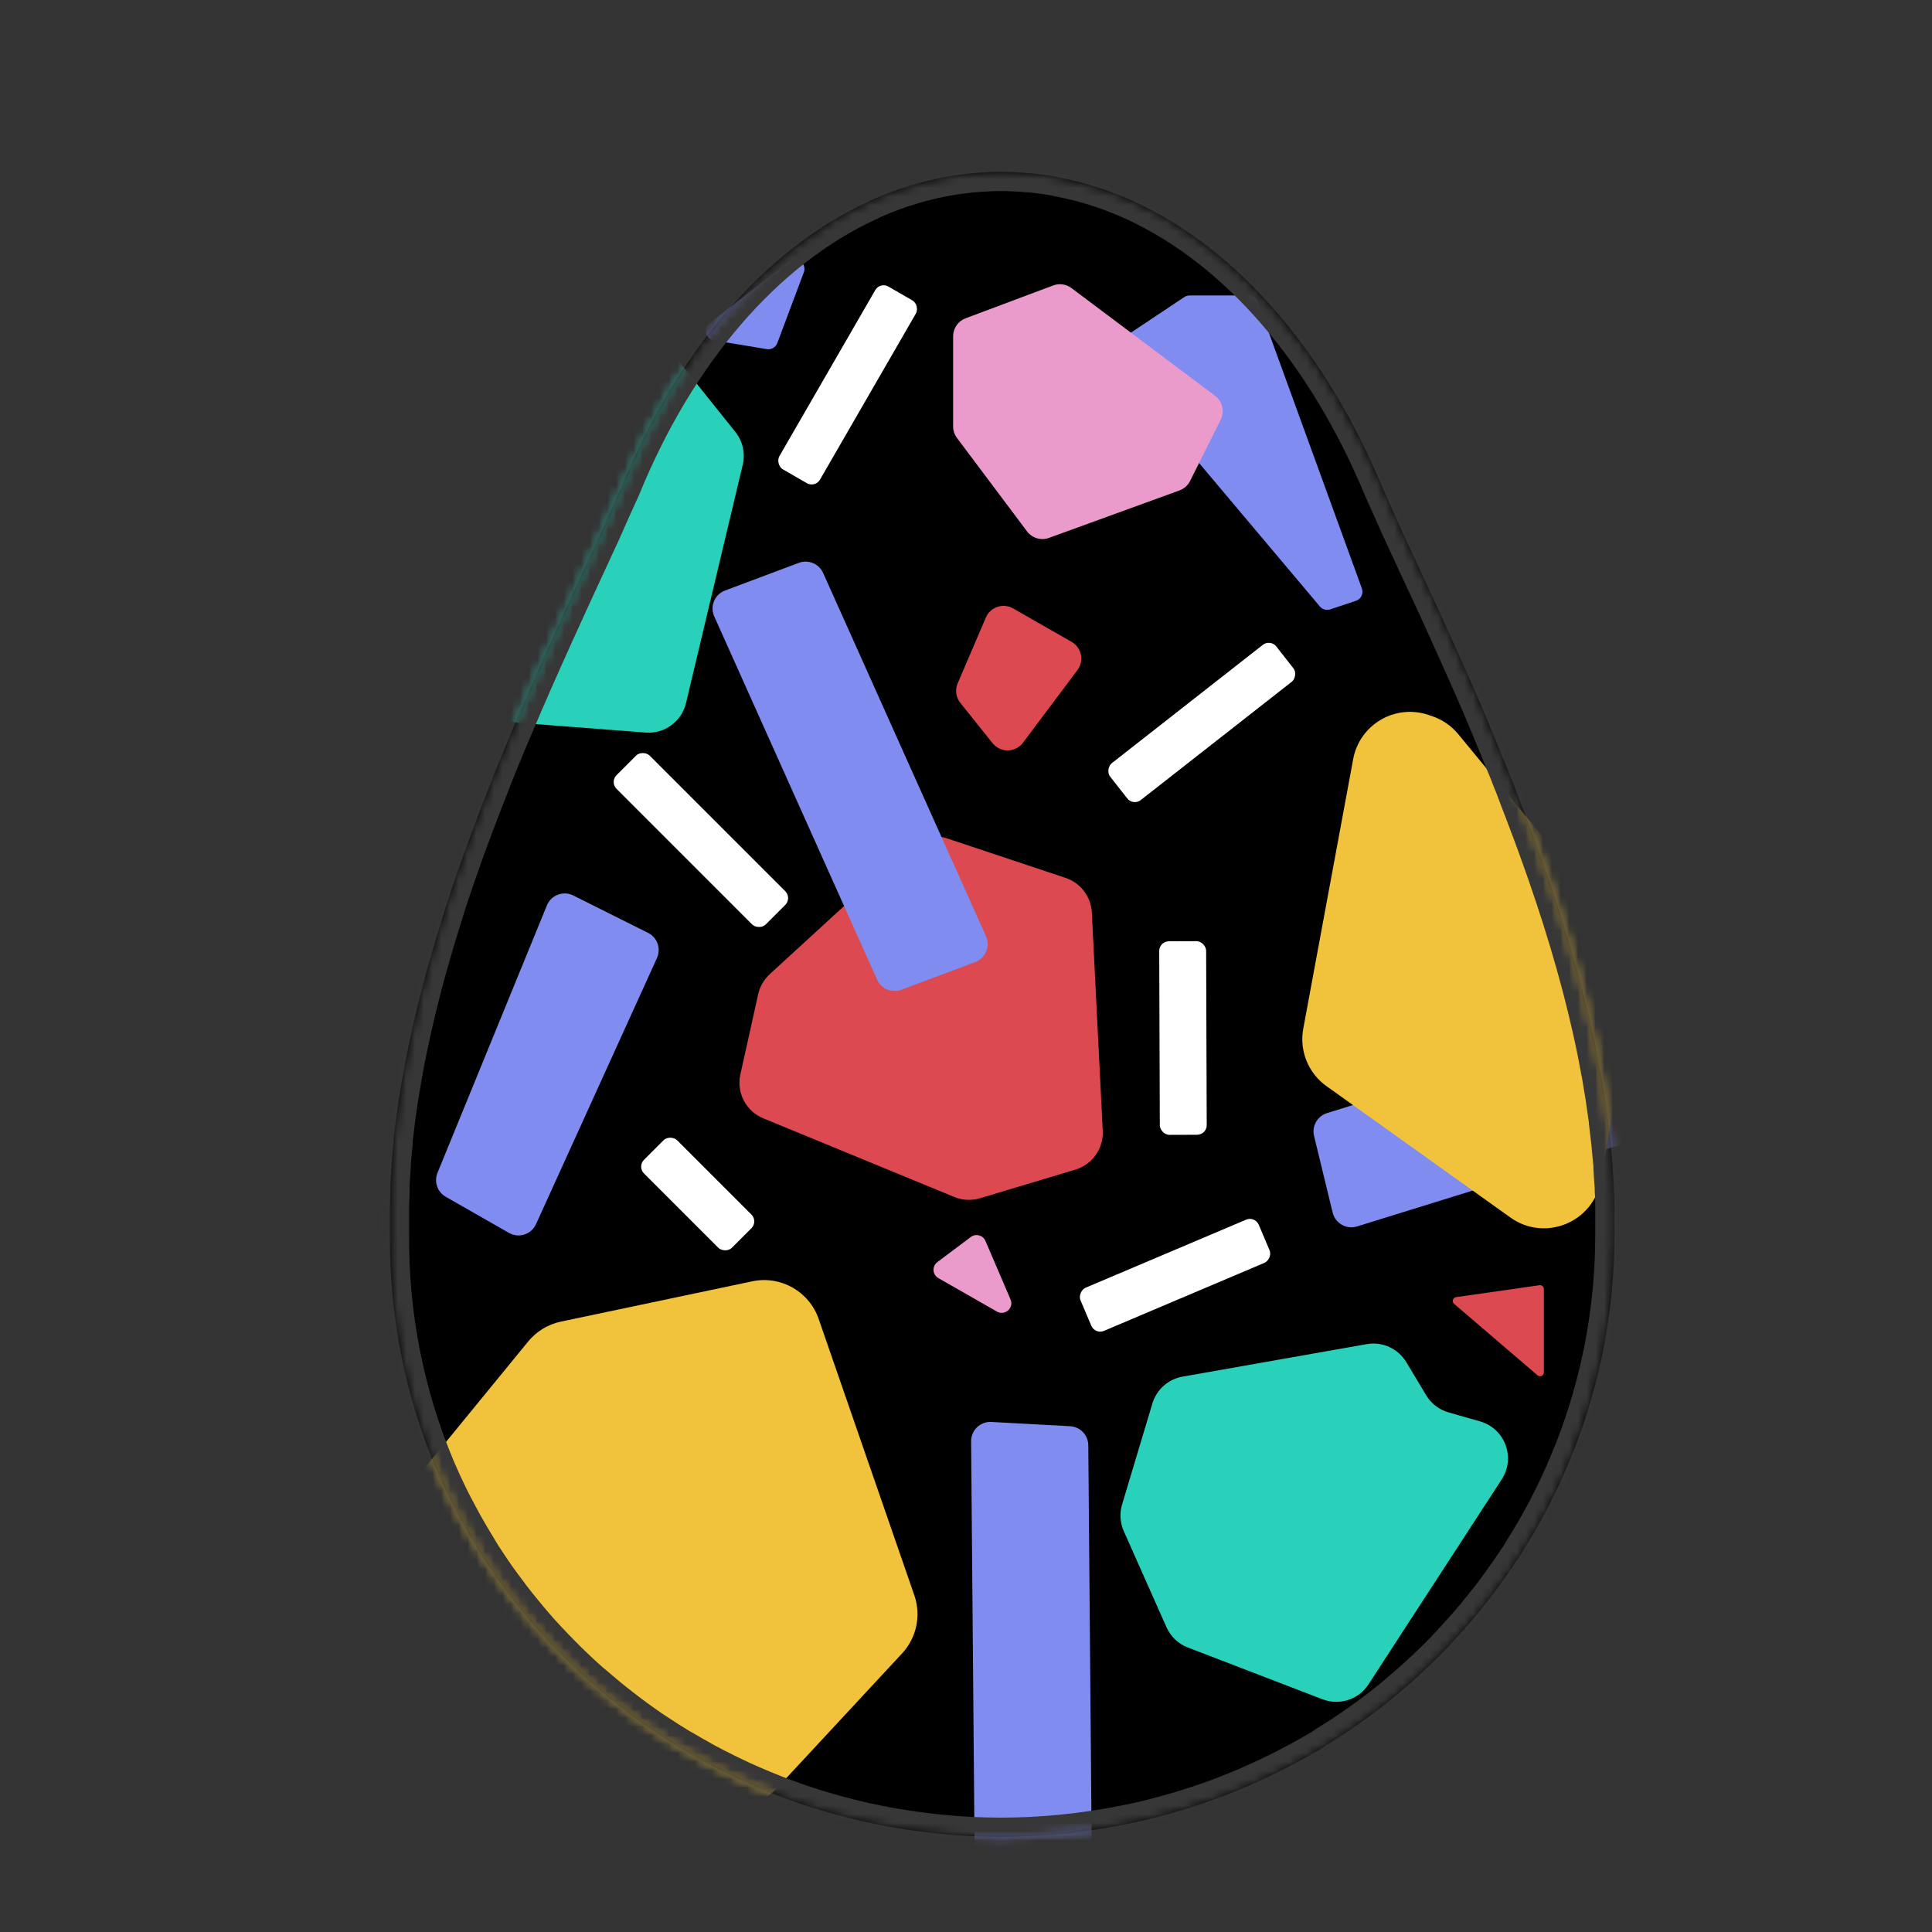 <svg width="221" height="221" viewBox="0 0 221 221" fill="none" xmlns="http://www.w3.org/2000/svg">
<rect x="0" y="0" width="221" height="221" fill="#333333" stroke="none"/>
<path d="M184.677 141.35C184.677 141.263 184.677 141.182 184.677 141.09C184.677 140.268 184.677 139.441 184.677 138.614V138.532C184.677 138.287 184.677 138.051 184.677 137.791C184.677 137.237 184.657 136.684 184.618 136.132C184.618 136.075 184.618 136.022 184.618 135.964C184.618 135.69 184.584 135.416 184.564 135.142C184.535 134.661 184.51 134.142 184.471 133.637V133.401C184.471 133.127 184.422 132.853 184.397 132.584C184.353 132.103 184.314 131.622 184.265 131.141L184.236 130.828C184.211 130.569 184.177 130.309 184.148 130.054C184.094 129.573 184.04 129.093 183.981 128.641L183.952 128.4V128.256C183.922 128.015 183.883 127.775 183.849 127.535C183.785 127.054 183.721 126.602 183.648 126.135L183.589 125.712C183.589 125.712 183.589 125.688 183.589 125.678C183.555 125.462 183.515 125.246 183.481 125.029C183.408 124.548 183.329 124.092 183.246 123.625C183.217 123.452 183.192 123.279 183.163 123.106C183.128 122.913 183.089 122.721 183.05 122.524C182.967 122.043 182.874 121.586 182.785 121.115L182.682 120.591C182.682 120.591 182.682 120.552 182.682 120.528C182.648 120.36 182.609 120.192 182.575 120.047C182.477 119.567 182.374 119.086 182.271 118.605C182.192 118.249 182.119 117.893 182.036 117.537C181.928 117.056 181.81 116.576 181.697 116.095C181.614 115.748 181.536 115.402 181.448 115.061C181.325 114.551 181.193 114.041 181.065 113.536L180.815 112.575C180.664 112.017 180.512 111.454 180.355 110.892L180.134 110.089C179.899 109.262 179.659 108.434 179.414 107.607L179.39 107.54C179.151 106.739 178.904 105.937 178.65 105.136C178.561 104.852 178.463 104.568 178.375 104.285C178.199 103.746 178.027 103.207 177.851 102.669C177.738 102.332 177.625 101.996 177.508 101.659C177.346 101.178 177.184 100.697 177.018 100.216L176.645 99.149C176.484 98.668 176.322 98.226 176.155 97.764C176.023 97.394 175.886 97.023 175.754 96.658C175.587 96.211 175.425 95.768 175.264 95.321L174.837 94.191L174.347 92.888C174.205 92.508 174.058 92.128 173.911 91.753C173.764 91.378 173.573 90.892 173.421 90.46C173.269 90.027 173.122 89.7 172.97 89.315L172.48 88.06L171.99 86.901L171.5 85.675C171.339 85.285 171.177 84.891 171.01 84.502C170.844 84.112 170.677 83.699 170.52 83.299L170.03 82.121L169.54 80.953C169.369 80.554 169.197 80.15 169.021 79.751L168.565 78.707C168.374 78.27 168.183 77.832 167.987 77.394L167.825 77.029C166.927 75.006 166.025 73.001 165.12 71.013C165.071 70.898 165.017 70.783 164.968 70.672L164.101 68.777L163.954 68.455C163.627 67.76 163.301 67.064 162.974 66.368C162.156 64.594 161.342 62.834 160.524 61.079C159.706 59.324 158.966 57.578 158.172 55.837C151.723 40.334 141.688 28.543 129.737 23.056L129.658 23.018C129.212 22.816 128.762 22.619 128.311 22.436C128.075 22.335 127.821 22.244 127.595 22.152L126.983 21.917L126.115 21.614L125.704 21.479C124.675 21.139 123.626 20.846 122.558 20.599L122.068 20.493C121.764 20.426 121.455 20.364 121.152 20.306L120.544 20.171C120.206 20.118 119.873 20.061 119.535 20.013C119.196 19.965 118.741 19.907 118.344 19.863L117.746 19.806C117.393 19.777 117.04 19.748 116.688 19.729C116.516 19.729 116.34 19.729 116.163 19.7C115.639 19.676 115.11 19.657 114.576 19.657H114.517C113.983 19.657 113.454 19.657 112.929 19.7L112.4 19.729C112.047 19.729 111.699 19.777 111.346 19.806L110.749 19.863C110.352 19.907 109.955 19.955 109.558 20.013C109.161 20.07 108.882 20.118 108.549 20.171L107.916 20.287C107.613 20.344 107.304 20.407 107 20.474L106.535 20.58C105.466 20.827 104.418 21.12 103.389 21.46L102.977 21.595L102.105 21.902L101.492 22.138C101.252 22.229 101.002 22.321 100.777 22.422C100.326 22.605 99.875 22.802 99.429 23.004L99.356 23.056C87.409 28.538 77.374 40.329 71.077 55.755C70.279 57.496 69.499 59.242 68.725 60.997C66.393 66.036 63.967 71.268 61.586 76.635C61.336 77.207 61.096 77.784 60.826 78.356C60.772 78.491 60.714 78.621 60.655 78.755C60.415 79.308 60.165 79.861 59.93 80.419C59.89 80.506 59.856 80.587 59.822 80.674C59.332 81.843 58.812 83.021 58.317 84.199L58.244 84.372L57.656 85.786C57.543 86.055 57.431 86.324 57.323 86.594L56.779 87.921L56.406 88.849L55.916 90.133C55.779 90.479 55.642 90.825 55.51 91.171C55.245 91.844 54.985 92.518 54.726 93.191C54.574 93.6 54.417 94.004 54.265 94.408C54.113 94.811 53.986 95.153 53.849 95.528C53.711 95.903 53.554 96.317 53.412 96.711C53.27 97.105 53.143 97.447 53.011 97.817C52.878 98.187 52.712 98.663 52.565 99.086C52.442 99.428 52.32 99.769 52.202 100.111C51.957 100.819 51.717 101.526 51.482 102.231C51.394 102.496 51.31 102.76 51.222 103.025C51.05 103.549 50.879 104.073 50.732 104.597L50.428 105.559C50.281 106.04 50.139 106.497 49.997 106.968C49.899 107.285 49.806 107.603 49.708 107.93C49.556 108.444 49.409 108.959 49.262 109.473C49.184 109.738 49.105 110.002 49.032 110.271C48.821 111.026 48.61 111.781 48.414 112.541L48.243 113.2C48.096 113.767 47.954 114.33 47.812 114.897C47.743 115.186 47.669 115.474 47.601 115.768C47.478 116.282 47.361 116.797 47.243 117.311C47.179 117.595 47.111 117.879 47.052 118.162C46.92 118.754 46.792 119.35 46.675 119.942C46.631 120.134 46.591 120.331 46.552 120.523C46.395 121.298 46.248 122.072 46.111 122.851C46.072 123.067 46.033 123.284 45.998 123.505C45.896 124.077 45.798 124.649 45.709 125.226C45.709 125.327 45.675 125.428 45.656 125.534C45.626 125.698 45.606 125.861 45.582 126.015C45.504 126.554 45.425 127.092 45.352 127.631C45.317 127.895 45.278 128.155 45.249 128.415C45.161 129.088 45.082 129.761 45.009 130.434C45.009 130.501 45.009 130.574 45.009 130.641C45.009 130.708 45.009 130.684 45.009 130.703C45.009 130.723 45.009 130.752 45.009 130.776C44.93 131.555 44.857 132.338 44.798 133.117V133.29C44.798 133.464 44.773 133.632 44.764 133.805C44.724 134.368 44.685 134.93 44.656 135.493C44.656 135.623 44.656 135.748 44.656 135.878V136.301C44.656 136.854 44.612 137.402 44.602 137.95C44.602 138.118 44.602 138.287 44.602 138.455V138.681C44.602 139.465 44.602 140.244 44.602 141.023C44.602 141.114 44.602 141.196 44.602 141.283C44.525 150.429 46.314 159.499 49.865 167.956C50.022 168.331 50.193 168.697 50.355 169.067C50.516 169.437 50.624 169.683 50.771 169.985C51.144 170.784 51.531 171.574 51.933 172.356C52.094 172.664 52.261 172.967 52.423 173.275C52.702 173.804 52.991 174.328 53.29 174.852L53.863 175.842C54.191 176.391 54.525 176.934 54.843 177.473C54.971 177.675 55.088 177.886 55.216 178.083L55.319 178.237C55.799 178.975 56.289 179.702 56.789 180.42C56.994 180.709 57.205 180.993 57.411 181.276C57.764 181.757 58.126 182.238 58.489 182.719C58.714 183.012 58.935 183.301 59.165 183.589C59.613 184.147 60.065 184.697 60.523 185.239L61.062 185.878C61.61 186.519 62.169 187.138 62.737 187.734C62.972 187.989 63.227 188.239 63.453 188.489C63.884 188.936 64.32 189.374 64.756 189.812C65.001 190.052 65.246 190.293 65.491 190.528C66.118 191.134 66.76 191.73 67.412 192.307L67.902 192.716C68.48 193.197 69.058 193.711 69.651 194.197L70.435 194.822C70.95 195.231 71.464 195.625 71.989 196.02L72.729 196.573C73.469 197.111 74.199 197.64 74.983 198.15C75.159 198.27 75.34 198.386 75.522 198.501C76.139 198.911 76.765 199.309 77.398 199.693C77.673 199.862 77.947 200.03 78.227 200.174C78.829 200.53 79.437 200.881 80.054 201.223L80.74 201.607C81.569 202.05 82.401 202.483 83.244 202.891L83.886 203.199C84.54 203.52 85.209 203.826 85.895 204.117L86.748 204.488C87.454 204.786 88.164 205.07 88.879 205.348L89.463 205.574C90.359 205.911 91.261 206.228 92.177 206.536L92.912 206.772C93.618 206.993 94.328 207.205 95.039 207.407L95.906 207.647C96.734 207.873 97.567 208.08 98.41 208.277C98.533 208.306 98.655 208.339 98.783 208.363C99.763 208.58 100.708 208.772 101.679 208.95L102.497 209.09C103.237 209.215 103.967 209.325 104.731 209.431L105.604 209.546C106.584 209.671 107.598 209.782 108.607 209.864L109.372 209.922C110.048 209.97 110.724 210.018 111.405 210.047C112.331 210.085 113.262 210.109 114.193 210.114H114.85C115.781 210.114 116.712 210.085 117.638 210.047C118.319 210.018 118.996 209.97 119.672 209.922L120.436 209.864C121.451 209.782 122.455 209.667 123.46 209.546L124.356 209.421C125.086 209.32 125.826 209.21 126.527 209.09L127.448 208.931C128.314 208.771 129.176 208.598 130.036 208.412L130.383 208.339C131.344 208.118 132.298 207.879 133.245 207.623L134.083 207.383C134.774 207.19 135.455 206.983 136.131 206.767L137.048 206.474C137.792 206.228 138.518 205.969 139.262 205.695C139.449 205.627 139.64 205.565 139.826 205.493C140.724 205.153 141.611 204.794 142.487 204.416C142.751 204.305 143.011 204.185 143.271 204.069C143.903 203.79 144.535 203.502 145.162 203.204L146.064 202.766C146.701 202.454 147.333 202.127 147.955 201.804L148.651 201.434C149.474 200.987 150.283 200.521 151.101 200.045L151.831 199.564C152.405 199.208 152.973 198.852 153.537 198.482L154.423 197.89C154.958 197.525 155.482 197.154 156.006 196.779L156.785 196.217C157.517 195.678 158.236 195.124 158.941 194.553C159.177 194.37 159.397 194.173 159.627 193.986C160.117 193.572 160.607 193.154 161.097 192.726C161.386 192.476 161.666 192.245 161.95 191.971C162.391 191.573 162.827 191.169 163.258 190.759L164.047 190.009C164.684 189.384 165.311 188.754 165.919 188.085C166.13 187.864 166.331 187.633 166.537 187.412C166.968 186.931 167.394 186.474 167.811 185.998C168.075 185.695 168.335 185.388 168.595 185.08C168.952 184.657 169.305 184.224 169.653 183.791C169.903 183.479 170.143 183.171 170.398 182.854C170.829 182.301 171.246 181.738 171.657 181.166C171.936 180.786 172.206 180.401 172.475 180.016C172.843 179.492 173.201 178.963 173.553 178.43C173.637 178.3 173.73 178.175 173.818 178.04C173.96 177.824 174.088 177.593 174.225 177.372C174.509 176.92 174.788 176.468 175.063 176.011C175.278 175.645 175.499 175.285 175.71 174.914C176.01 174.385 176.304 173.852 176.592 173.313C176.837 172.861 177.082 172.409 177.307 171.952C177.616 171.337 177.924 170.721 178.218 170.101L178.743 168.947C178.958 168.466 179.169 167.985 179.38 167.48C179.546 167.081 179.713 166.682 179.87 166.283L180.031 165.898C183.097 158.063 184.672 149.743 184.677 141.35Z" fill="black"/>
<mask id="mask0_1421_133361" style="mask-type:alpha" maskUnits="userSpaceOnUse" x="44" y="19" width="141" height="192">
<path d="M184.677 141.35C184.677 141.264 184.677 141.182 184.677 141.091C184.677 140.268 184.677 139.441 184.677 138.614V138.532C184.677 138.287 184.677 138.052 184.677 137.792C184.677 137.237 184.657 136.684 184.618 136.133C184.618 136.075 184.618 136.022 184.618 135.965C184.618 135.691 184.584 135.416 184.564 135.142C184.535 134.661 184.51 134.142 184.471 133.637V133.402C184.471 133.128 184.422 132.853 184.398 132.584C184.354 132.103 184.314 131.622 184.265 131.142L184.236 130.829C184.211 130.569 184.177 130.31 184.148 130.055C184.094 129.574 184.04 129.093 183.981 128.641L183.952 128.401V128.256C183.922 128.016 183.883 127.775 183.849 127.535C183.785 127.054 183.721 126.602 183.648 126.136L183.589 125.713C183.589 125.713 183.589 125.688 183.589 125.679C183.555 125.462 183.516 125.246 183.481 125.03C183.408 124.549 183.329 124.092 183.246 123.626C183.217 123.452 183.192 123.279 183.163 123.106C183.129 122.914 183.089 122.722 183.05 122.524C182.967 122.044 182.874 121.587 182.786 121.115L182.683 120.591C182.683 120.591 182.683 120.553 182.683 120.529C182.648 120.36 182.609 120.192 182.575 120.048C182.477 119.567 182.374 119.086 182.271 118.605C182.193 118.249 182.119 117.894 182.036 117.538C181.928 117.057 181.81 116.576 181.698 116.095C181.614 115.749 181.536 115.403 181.448 115.061C181.325 114.552 181.193 114.042 181.066 113.537L180.816 112.575C180.664 112.017 180.512 111.455 180.355 110.892L180.135 110.089C179.899 109.262 179.659 108.435 179.414 107.608L179.39 107.541C179.151 106.739 178.905 105.938 178.65 105.136C178.562 104.853 178.464 104.569 178.375 104.285C178.199 103.746 178.028 103.208 177.851 102.669C177.738 102.333 177.626 101.996 177.508 101.66C177.346 101.179 177.185 100.698 177.018 100.217L176.646 99.149C176.484 98.668 176.322 98.226 176.156 97.764C176.023 97.394 175.886 97.024 175.754 96.659C175.587 96.211 175.426 95.769 175.264 95.322L174.838 94.192L174.348 92.888C174.205 92.509 174.058 92.129 173.911 91.754C173.764 91.379 173.573 90.893 173.421 90.46C173.27 90.027 173.123 89.7 172.971 89.316L172.481 88.061L171.991 86.902L171.501 85.675C171.339 85.286 171.177 84.892 171.011 84.502C170.844 84.113 170.677 83.699 170.521 83.3L170.031 82.122L169.541 80.953C169.369 80.554 169.198 80.15 169.021 79.751L168.565 78.708C168.374 78.27 168.183 77.833 167.987 77.395L167.825 77.029C166.927 75.007 166.026 73.001 165.121 71.014C165.072 70.898 165.018 70.783 164.969 70.672L164.101 68.778L163.954 68.456C163.628 67.76 163.301 67.064 162.974 66.369C162.156 64.594 161.343 62.834 160.524 61.079C159.706 59.324 158.966 57.578 158.172 55.838C151.724 40.334 141.688 28.544 129.737 23.057L129.658 23.018C129.213 22.817 128.762 22.619 128.311 22.437C128.076 22.336 127.821 22.244 127.596 22.153L126.983 21.917L126.116 21.614L125.704 21.48C124.675 21.14 123.626 20.847 122.558 20.6L122.068 20.494C121.764 20.427 121.456 20.364 121.152 20.306L120.544 20.172C120.206 20.119 119.873 20.061 119.535 20.013C119.197 19.965 118.741 19.907 118.344 19.864L117.746 19.806C117.393 19.777 117.041 19.749 116.688 19.729C116.516 19.729 116.34 19.729 116.164 19.701C115.639 19.677 115.11 19.657 114.576 19.657H114.517C113.983 19.657 113.454 19.657 112.929 19.701L112.4 19.729C112.047 19.729 111.7 19.777 111.347 19.806L110.749 19.864C110.352 19.907 109.955 19.955 109.558 20.013C109.161 20.071 108.882 20.119 108.549 20.172L107.917 20.287C107.613 20.345 107.304 20.407 107 20.475L106.535 20.581C105.467 20.827 104.418 21.121 103.389 21.46L102.977 21.595L102.105 21.903L101.493 22.139C101.252 22.23 101.003 22.321 100.777 22.422C100.326 22.605 99.876 22.802 99.43 23.004L99.356 23.057C87.41 28.539 77.374 40.33 71.078 55.756C70.279 57.497 69.5 59.242 68.725 60.997C66.393 66.037 63.968 71.269 61.586 76.635C61.336 77.207 61.096 77.784 60.827 78.357C60.773 78.491 60.714 78.621 60.655 78.756C60.415 79.309 60.165 79.862 59.93 80.42C59.891 80.506 59.856 80.588 59.822 80.674C59.332 81.843 58.813 83.021 58.318 84.199L58.244 84.372L57.656 85.786C57.543 86.055 57.431 86.325 57.323 86.594L56.779 87.921L56.407 88.849L55.917 90.133C55.779 90.479 55.642 90.826 55.51 91.172C55.245 91.845 54.986 92.518 54.726 93.192C54.574 93.6 54.417 94.004 54.265 94.408C54.113 94.812 53.986 95.153 53.849 95.528C53.712 95.903 53.555 96.317 53.413 96.711C53.27 97.106 53.143 97.447 53.011 97.817C52.879 98.188 52.712 98.664 52.565 99.087C52.442 99.428 52.32 99.77 52.202 100.111C51.957 100.82 51.717 101.526 51.482 102.232C51.394 102.496 51.31 102.761 51.222 103.025C51.051 103.549 50.879 104.074 50.732 104.598L50.428 105.559C50.282 106.04 50.139 106.497 49.997 106.968C49.899 107.286 49.806 107.603 49.708 107.93C49.556 108.445 49.409 108.959 49.262 109.474C49.184 109.738 49.105 110.003 49.032 110.272C48.821 111.027 48.611 111.782 48.414 112.542L48.243 113.2C48.096 113.768 47.954 114.33 47.812 114.898C47.743 115.186 47.67 115.475 47.601 115.768C47.479 116.283 47.361 116.797 47.243 117.312C47.18 117.595 47.111 117.879 47.052 118.163C46.92 118.754 46.793 119.351 46.675 119.942C46.631 120.134 46.592 120.332 46.553 120.524C46.396 121.298 46.249 122.072 46.111 122.851C46.072 123.068 46.033 123.284 45.999 123.505C45.896 124.078 45.798 124.65 45.71 125.227C45.71 125.328 45.675 125.429 45.656 125.535C45.626 125.698 45.607 125.862 45.582 126.015C45.504 126.554 45.425 127.093 45.352 127.631C45.318 127.896 45.279 128.155 45.249 128.415C45.161 129.088 45.082 129.761 45.009 130.435C45.009 130.502 45.009 130.574 45.009 130.641C45.009 130.709 45.009 130.685 45.009 130.704C45.009 130.723 45.009 130.752 45.009 130.776C44.931 131.555 44.857 132.339 44.798 133.118V133.291C44.798 133.464 44.774 133.632 44.764 133.806C44.725 134.368 44.685 134.931 44.656 135.493C44.656 135.623 44.656 135.748 44.656 135.878V136.301C44.656 136.854 44.612 137.402 44.602 137.951C44.602 138.119 44.602 138.287 44.602 138.456V138.682C44.602 139.465 44.602 140.244 44.602 141.023C44.602 141.115 44.602 141.196 44.602 141.283C44.525 150.43 46.315 159.499 49.865 167.957C50.022 168.332 50.193 168.697 50.355 169.068C50.517 169.438 50.624 169.683 50.772 169.986C51.144 170.784 51.531 171.574 51.933 172.357C52.094 172.664 52.261 172.967 52.423 173.275C52.702 173.804 52.991 174.328 53.29 174.852L53.864 175.843C54.192 176.391 54.525 176.935 54.843 177.473C54.971 177.675 55.089 177.887 55.216 178.084L55.319 178.238C55.799 178.975 56.289 179.703 56.789 180.421C56.995 180.709 57.205 180.993 57.411 181.277C57.764 181.758 58.127 182.238 58.489 182.719C58.715 183.013 58.935 183.301 59.165 183.59C59.613 184.148 60.065 184.697 60.523 185.239L61.062 185.879C61.611 186.52 62.169 187.139 62.738 187.735C62.973 187.99 63.228 188.24 63.453 188.49C63.884 188.937 64.32 189.375 64.756 189.812C65.001 190.053 65.246 190.293 65.491 190.529C66.119 191.135 66.761 191.731 67.412 192.308L67.902 192.717C68.481 193.197 69.059 193.712 69.652 194.198L70.436 194.823C70.95 195.232 71.465 195.626 71.989 196.02L72.729 196.573C73.469 197.112 74.199 197.641 74.983 198.15C75.159 198.271 75.341 198.386 75.522 198.501C76.139 198.912 76.765 199.309 77.399 199.694C77.673 199.862 77.948 200.031 78.227 200.175C78.83 200.531 79.437 200.882 80.055 201.223L80.741 201.608C81.569 202.05 82.402 202.483 83.245 202.892L83.886 203.199C84.54 203.52 85.21 203.826 85.895 204.118L86.748 204.488C87.454 204.786 88.164 205.07 88.88 205.349L89.463 205.575C90.359 205.912 91.261 206.229 92.177 206.537L92.912 206.772C93.618 206.994 94.329 207.205 95.039 207.407L95.906 207.648C96.735 207.874 97.568 208.08 98.41 208.277C98.533 208.306 98.655 208.34 98.783 208.364C99.763 208.58 100.709 208.773 101.679 208.951L102.497 209.09C103.237 209.215 103.967 209.326 104.732 209.432L105.604 209.547C106.584 209.672 107.598 209.783 108.608 209.864L109.372 209.922C110.048 209.97 110.724 210.018 111.406 210.047C112.332 210.085 113.263 210.11 114.194 210.114H114.85C115.781 210.114 116.712 210.085 117.638 210.047C118.32 210.018 118.996 209.97 119.672 209.922L120.436 209.864C121.451 209.783 122.455 209.667 123.46 209.547L124.357 209.422C125.087 209.321 125.827 209.21 126.527 209.09L127.449 208.931C128.314 208.771 129.177 208.598 130.036 208.412L130.384 208.34C131.344 208.119 132.298 207.88 133.245 207.623L134.083 207.383C134.774 207.191 135.455 206.984 136.132 206.768L137.048 206.474C137.793 206.229 138.518 205.969 139.263 205.695C139.449 205.628 139.64 205.565 139.826 205.493C140.725 205.153 141.611 204.794 142.487 204.416C142.752 204.305 143.011 204.185 143.271 204.07C143.903 203.791 144.535 203.502 145.162 203.204L146.064 202.767C146.701 202.454 147.333 202.127 147.955 201.805L148.651 201.435C149.475 200.988 150.283 200.521 151.101 200.045L151.831 199.564C152.405 199.208 152.973 198.852 153.537 198.482L154.424 197.891C154.958 197.525 155.482 197.155 156.006 196.78L156.786 196.217C157.517 195.679 158.236 195.124 158.942 194.553C159.177 194.371 159.397 194.174 159.628 193.986C160.118 193.573 160.608 193.154 161.098 192.726C161.387 192.476 161.666 192.245 161.95 191.971C162.391 191.574 162.827 191.17 163.259 190.759L164.047 190.009C164.684 189.384 165.312 188.754 165.919 188.086C166.13 187.865 166.331 187.634 166.537 187.413C166.968 186.932 167.394 186.475 167.811 185.999C168.075 185.696 168.335 185.388 168.595 185.08C168.952 184.657 169.305 184.224 169.653 183.792C169.903 183.479 170.143 183.171 170.398 182.854C170.829 182.301 171.246 181.738 171.657 181.166C171.937 180.786 172.206 180.402 172.476 180.017C172.843 179.493 173.201 178.964 173.554 178.43C173.637 178.3 173.73 178.175 173.818 178.04C173.96 177.824 174.088 177.593 174.225 177.372C174.509 176.92 174.789 176.468 175.063 176.011C175.279 175.646 175.499 175.285 175.71 174.915C176.01 174.386 176.304 173.852 176.592 173.314C176.837 172.862 177.082 172.41 177.307 171.953C177.616 171.337 177.925 170.722 178.219 170.101L178.743 168.947C178.959 168.466 179.169 167.986 179.38 167.481C179.547 167.082 179.713 166.682 179.87 166.283L180.032 165.899C183.097 158.064 184.672 149.743 184.677 141.35Z" fill="#FF993A"/>
</mask>
<g mask="url(#mask0_1421_133361)">
<path d="M108.342 95.905L121.89 100.421C123.61 100.994 124.802 102.564 124.893 104.375L126.142 129.357C126.243 131.379 124.951 133.209 123.012 133.791L112.096 137.066C111.128 137.356 110.09 137.305 109.156 136.92L87.309 127.924C85.33 127.109 84.225 124.99 84.689 122.901L86.728 113.724C86.924 112.844 87.385 112.045 88.05 111.435L103.977 96.835C105.155 95.756 106.826 95.399 108.342 95.905Z" fill="#DC4950"/>
<path d="M60.413 153.457L47.743 168.943L41.481 175.205C38.343 178.342 39.133 183.619 43.051 185.701L80.976 205.848C83.618 207.252 86.874 206.703 88.909 204.511L103.189 189.133C104.848 187.346 105.387 184.788 104.589 182.483L93.646 150.87C92.558 147.728 89.303 145.885 86.049 146.57L64.161 151.178C62.688 151.488 61.366 152.292 60.413 153.457Z" fill="#F1C33C"/>
<path d="M74.132 106.709L65.579 102.433C64.434 101.86 63.044 102.382 62.559 103.567L50.045 134.157C49.627 135.179 50.031 136.353 50.989 136.9L58.219 141.031C59.343 141.674 60.777 141.211 61.313 140.031L75.151 109.587C75.641 108.51 75.191 107.238 74.132 106.709Z" fill="#818CF0"/>
<path d="M107.225 144.367L111.052 141.497C111.622 141.069 112.442 141.289 112.723 141.944L115.593 148.64C116.009 149.61 114.952 150.552 114.036 150.029L107.339 146.202C106.652 145.81 106.592 144.842 107.225 144.367Z" fill="#EA9BCC"/>
<rect x="69.743" y="89.451" width="5.365" height="24.143" rx="1.1" transform="rotate(-45 69.743 89.451)" fill="white"/>
<rect x="132.6" y="107.676" width="5.365" height="22.144" rx="1.1" transform="rotate(-0.192 132.6 107.676)" fill="white"/>
<rect x="143.559" y="139.086" width="5.365" height="22.144" rx="1.1" transform="rotate(67.027 143.559 139.086)" fill="white"/>
<rect x="100.672" y="32.229" width="5.365" height="24.143" rx="1.1" transform="rotate(30 100.672 32.229)" fill="white"/>
<rect x="145.32" y="73.086" width="5.365" height="24.143" rx="1.1" transform="rotate(51.925 145.32 73.086)" fill="white"/>
<rect x="72.886" y="133.451" width="5.365" height="14.222" rx="1.1" transform="rotate(-45 72.886 133.451)" fill="white"/>
<path d="M109.548 78.16L112.771 70.639C113.289 69.431 114.743 68.943 115.885 69.596L122.579 73.421C123.728 74.077 124.041 75.592 123.247 76.651L117.018 84.957C116.155 86.107 114.439 86.134 113.54 85.011L109.852 80.401C109.345 79.767 109.228 78.906 109.548 78.16Z" fill="#DC4950"/>
<path d="M87.707 39.937L81.647 38.927C80.701 38.77 80.396 37.562 81.152 36.974L90.243 29.904C91.118 29.223 92.338 30.119 91.948 31.158L88.918 39.239C88.733 39.731 88.226 40.024 87.707 39.937Z" fill="#818CF0"/>
<path d="M127.338 39.403L135.466 33.985C135.646 33.865 135.859 33.8 136.076 33.8H142.829C143.292 33.8 143.705 34.09 143.863 34.524L155.785 67.31C155.997 67.891 155.687 68.533 155.099 68.729L152.165 69.707C151.738 69.85 151.266 69.717 150.976 69.372L127.107 41.027C126.684 40.525 126.792 39.767 127.338 39.403Z" fill="#818CF0"/>
<path d="M110.456 36.408L120.471 32.652C121.174 32.389 121.963 32.502 122.564 32.952L138.988 45.27C139.839 45.908 140.111 47.063 139.636 48.014L136.135 55.016C135.883 55.52 135.448 55.908 134.919 56.1L119.99 61.529C119.079 61.86 118.059 61.556 117.478 60.781L109.468 50.101C109.183 49.721 109.028 49.257 109.028 48.781V38.468C109.028 37.551 109.597 36.73 110.456 36.408Z" fill="#EA9BCC"/>
<path d="M82.936 67.549L91.379 64.383C92.467 63.975 93.684 64.483 94.159 65.543L112.785 107.091C113.304 108.249 112.738 109.605 111.55 110.051L103.106 113.217C102.019 113.625 100.801 113.117 100.326 112.057L81.701 70.509C81.182 69.351 81.748 67.995 82.936 67.549Z" fill="#818CF0"/>
<path d="M113.404 162.656L122.409 163.144C123.569 163.207 124.48 164.161 124.489 165.322L124.875 210.853C124.886 212.122 123.823 213.137 122.556 213.068L113.552 212.58C112.392 212.517 111.481 211.563 111.471 210.402L111.085 164.871C111.074 163.602 112.137 162.587 113.404 162.656Z" fill="#818CF0"/>
<path d="M198.079 115.42L200.206 124.183C200.48 125.312 199.829 126.459 198.72 126.804L155.231 140.291C154.019 140.667 152.741 139.942 152.442 138.709L150.315 129.945C150.041 128.817 150.692 127.669 151.801 127.325L195.29 113.838C196.502 113.462 197.78 114.187 198.079 115.42Z" fill="#818CF0"/>
<path d="M166.562 148.377L176.098 147.015C176.363 146.977 176.6 147.183 176.6 147.451V156.987C176.6 157.363 176.159 157.565 175.874 157.321L166.337 149.147C166.05 148.901 166.187 148.431 166.562 148.377Z" fill="#DC4950"/>
<path d="M163.367 81.77L163.799 81.914C164.976 82.306 166.018 83.022 166.807 83.98L185.673 106.889C186.896 108.374 187.41 110.319 187.081 112.215L183.112 135.032C182.279 139.821 176.73 142.097 172.774 139.271L151.733 124.242C149.647 122.752 148.612 120.19 149.079 117.669L154.79 86.83C155.52 82.889 159.565 80.503 163.367 81.77Z" fill="#F1C33C"/>
<path d="M73.853 83.798L59.437 82.689C58.016 82.579 56.735 81.788 56.002 80.566L49.317 69.424C48.37 67.847 48.505 65.847 49.654 64.411L69.45 39.666C71.211 37.465 74.56 37.465 76.321 39.666L84.115 49.408C84.962 50.467 85.273 51.857 84.959 53.176L78.47 80.43C77.969 82.535 76.011 83.964 73.853 83.798Z" fill="#2AD1BA"/>
<path d="M165.699 161.563L169.303 162.593C172.149 163.406 173.396 166.74 171.783 169.222L156.542 192.669C155.41 194.412 153.213 195.124 151.274 194.378L135.873 188.455C134.783 188.036 133.905 187.201 133.431 186.135L128.548 175.147C128.121 174.186 128.052 173.104 128.354 172.096L131.821 160.541C132.299 158.948 133.633 157.761 135.271 157.472L156.334 153.755C158.129 153.438 159.934 154.261 160.871 155.824L163.135 159.596C163.709 160.554 164.626 161.257 165.699 161.563Z" fill="#2AD1BA"/>
</g>
<mask id="path-24-inside-1_1421_133361" fill="white">
<path d="M184.677 141.35C184.677 141.263 184.677 141.182 184.677 141.09C184.677 140.268 184.677 139.441 184.677 138.614V138.532C184.677 138.287 184.677 138.051 184.677 137.791C184.677 137.237 184.657 136.684 184.618 136.132C184.618 136.075 184.618 136.022 184.618 135.964C184.618 135.69 184.584 135.416 184.564 135.142C184.535 134.661 184.51 134.142 184.471 133.637V133.401C184.471 133.127 184.422 132.853 184.397 132.584C184.353 132.103 184.314 131.622 184.265 131.141L184.236 130.828C184.211 130.569 184.177 130.309 184.148 130.054C184.094 129.573 184.04 129.093 183.981 128.641L183.952 128.4V128.256C183.922 128.015 183.883 127.775 183.849 127.535C183.785 127.054 183.721 126.602 183.648 126.135L183.589 125.712C183.589 125.712 183.589 125.688 183.589 125.678C183.555 125.462 183.515 125.246 183.481 125.029C183.408 124.548 183.329 124.092 183.246 123.625C183.217 123.452 183.192 123.279 183.163 123.106C183.128 122.913 183.089 122.721 183.05 122.524C182.967 122.043 182.874 121.586 182.785 121.115L182.682 120.591C182.682 120.591 182.682 120.552 182.682 120.528C182.648 120.36 182.609 120.192 182.575 120.047C182.477 119.567 182.374 119.086 182.271 118.605C182.192 118.249 182.119 117.893 182.036 117.537C181.928 117.056 181.81 116.576 181.697 116.095C181.614 115.748 181.536 115.402 181.448 115.061C181.325 114.551 181.193 114.041 181.065 113.536L180.815 112.575C180.664 112.017 180.512 111.454 180.355 110.892L180.134 110.089C179.899 109.262 179.659 108.434 179.414 107.607L179.39 107.54C179.151 106.739 178.904 105.937 178.65 105.136C178.561 104.852 178.463 104.568 178.375 104.285C178.199 103.746 178.027 103.207 177.851 102.669C177.738 102.332 177.625 101.996 177.508 101.659C177.346 101.178 177.184 100.697 177.018 100.216L176.645 99.149C176.484 98.668 176.322 98.226 176.155 97.764C176.023 97.394 175.886 97.023 175.754 96.658C175.587 96.211 175.425 95.768 175.264 95.321L174.837 94.191L174.347 92.888C174.205 92.508 174.058 92.128 173.911 91.753C173.764 91.378 173.573 90.892 173.421 90.46C173.269 90.027 173.122 89.7 172.97 89.315L172.48 88.06L171.99 86.901L171.5 85.675C171.339 85.285 171.177 84.891 171.01 84.502C170.844 84.112 170.677 83.699 170.52 83.299L170.03 82.121L169.54 80.953C169.369 80.554 169.197 80.15 169.021 79.751L168.565 78.707C168.374 78.27 168.183 77.832 167.987 77.394L167.825 77.029C166.927 75.006 166.025 73.001 165.12 71.013C165.071 70.898 165.017 70.783 164.968 70.672L164.101 68.777L163.954 68.455C163.627 67.76 163.301 67.064 162.974 66.368C162.156 64.594 161.342 62.834 160.524 61.079C159.706 59.324 158.966 57.578 158.172 55.837C151.723 40.334 141.688 28.543 129.737 23.056L129.658 23.018C129.212 22.816 128.762 22.619 128.311 22.436C128.075 22.335 127.821 22.244 127.595 22.152L126.983 21.917L126.115 21.614L125.704 21.479C124.675 21.139 123.626 20.846 122.558 20.599L122.068 20.493C121.764 20.426 121.455 20.364 121.152 20.306L120.544 20.171C120.206 20.118 119.873 20.061 119.535 20.013C119.196 19.965 118.741 19.907 118.344 19.863L117.746 19.806C117.393 19.777 117.04 19.748 116.688 19.729C116.516 19.729 116.34 19.729 116.163 19.7C115.639 19.676 115.11 19.657 114.576 19.657H114.517C113.983 19.657 113.454 19.657 112.929 19.7L112.4 19.729C112.047 19.729 111.699 19.777 111.346 19.806L110.749 19.863C110.352 19.907 109.955 19.955 109.558 20.013C109.161 20.07 108.882 20.118 108.549 20.171L107.916 20.287C107.613 20.344 107.304 20.407 107 20.474L106.535 20.58C105.466 20.827 104.418 21.12 103.389 21.46L102.977 21.595L102.105 21.902L101.492 22.138C101.252 22.229 101.002 22.321 100.777 22.422C100.326 22.605 99.875 22.802 99.429 23.004L99.356 23.056C87.409 28.538 77.374 40.329 71.077 55.755C70.279 57.496 69.499 59.242 68.725 60.997C66.393 66.036 63.967 71.268 61.586 76.635C61.336 77.207 61.096 77.784 60.826 78.356C60.772 78.491 60.714 78.621 60.655 78.755C60.415 79.308 60.165 79.861 59.93 80.419C59.89 80.506 59.856 80.587 59.822 80.674C59.332 81.843 58.812 83.021 58.317 84.199L58.244 84.372L57.656 85.786C57.543 86.055 57.431 86.324 57.323 86.594L56.779 87.921L56.406 88.849L55.916 90.133C55.779 90.479 55.642 90.825 55.51 91.171C55.245 91.844 54.985 92.518 54.726 93.191C54.574 93.6 54.417 94.004 54.265 94.408C54.113 94.811 53.986 95.153 53.849 95.528C53.711 95.903 53.554 96.317 53.412 96.711C53.27 97.105 53.143 97.447 53.011 97.817C52.878 98.187 52.712 98.663 52.565 99.086C52.442 99.428 52.32 99.769 52.202 100.111C51.957 100.819 51.717 101.526 51.482 102.231C51.394 102.496 51.31 102.76 51.222 103.025C51.05 103.549 50.879 104.073 50.732 104.597L50.428 105.559C50.281 106.04 50.139 106.497 49.997 106.968C49.899 107.285 49.806 107.603 49.708 107.93C49.556 108.444 49.409 108.959 49.262 109.473C49.184 109.738 49.105 110.002 49.032 110.271C48.821 111.026 48.61 111.781 48.414 112.541L48.243 113.2C48.096 113.767 47.954 114.33 47.812 114.897C47.743 115.186 47.669 115.474 47.601 115.768C47.478 116.282 47.361 116.797 47.243 117.311C47.179 117.595 47.111 117.879 47.052 118.162C46.92 118.754 46.792 119.35 46.675 119.942C46.631 120.134 46.591 120.331 46.552 120.523C46.395 121.298 46.248 122.072 46.111 122.851C46.072 123.067 46.033 123.284 45.998 123.505C45.896 124.077 45.798 124.649 45.709 125.226C45.709 125.327 45.675 125.428 45.656 125.534C45.626 125.698 45.606 125.861 45.582 126.015C45.504 126.554 45.425 127.092 45.352 127.631C45.317 127.895 45.278 128.155 45.249 128.415C45.161 129.088 45.082 129.761 45.009 130.434C45.009 130.501 45.009 130.574 45.009 130.641C45.009 130.708 45.009 130.684 45.009 130.703C45.009 130.723 45.009 130.752 45.009 130.776C44.93 131.555 44.857 132.338 44.798 133.117V133.291C44.798 133.464 44.773 133.632 44.764 133.805C44.724 134.368 44.685 134.93 44.656 135.493C44.656 135.623 44.656 135.748 44.656 135.878V136.301C44.656 136.854 44.612 137.402 44.602 137.95C44.602 138.118 44.602 138.287 44.602 138.455V138.681C44.602 139.465 44.602 140.244 44.602 141.023C44.602 141.114 44.602 141.196 44.602 141.283C44.525 150.429 46.314 159.499 49.865 167.956C50.022 168.331 50.193 168.697 50.355 169.067C50.516 169.437 50.624 169.683 50.771 169.985C51.144 170.784 51.531 171.574 51.933 172.356C52.094 172.664 52.261 172.967 52.423 173.275C52.702 173.804 52.991 174.328 53.29 174.852L53.863 175.842C54.191 176.391 54.525 176.934 54.843 177.473C54.971 177.675 55.088 177.886 55.216 178.083L55.319 178.237C55.799 178.975 56.289 179.702 56.789 180.42C56.994 180.709 57.205 180.993 57.411 181.276C57.764 181.757 58.126 182.238 58.489 182.719C58.714 183.012 58.935 183.301 59.165 183.589C59.613 184.147 60.065 184.697 60.523 185.239L61.062 185.878C61.61 186.519 62.169 187.138 62.737 187.734C62.972 187.989 63.227 188.239 63.453 188.489C63.884 188.936 64.32 189.374 64.756 189.812C65.001 190.052 65.246 190.293 65.491 190.528C66.118 191.134 66.76 191.73 67.412 192.307L67.902 192.716C68.48 193.197 69.058 193.711 69.651 194.197L70.435 194.822C70.95 195.231 71.464 195.625 71.989 196.02L72.729 196.573C73.469 197.111 74.199 197.64 74.983 198.15C75.159 198.27 75.34 198.386 75.522 198.501C76.139 198.911 76.765 199.309 77.398 199.693C77.673 199.862 77.947 200.03 78.227 200.174C78.829 200.53 79.437 200.881 80.054 201.223L80.74 201.607C81.569 202.05 82.401 202.483 83.244 202.891L83.886 203.199C84.54 203.52 85.209 203.826 85.895 204.117L86.748 204.488C87.454 204.786 88.164 205.07 88.879 205.348L89.463 205.574C90.359 205.911 91.261 206.228 92.177 206.536L92.912 206.772C93.618 206.993 94.328 207.205 95.039 207.407L95.906 207.647C96.734 207.873 97.567 208.08 98.41 208.277C98.533 208.306 98.655 208.339 98.783 208.364C99.763 208.58 100.708 208.772 101.679 208.95L102.497 209.09C103.237 209.215 103.967 209.325 104.731 209.431L105.604 209.546C106.584 209.671 107.598 209.782 108.607 209.864L109.372 209.922C110.048 209.97 110.724 210.018 111.405 210.047C112.331 210.085 113.262 210.109 114.193 210.114H114.492H114.551H114.85C115.781 210.114 116.712 210.085 117.638 210.047C118.319 210.018 118.996 209.97 119.672 209.922L120.436 209.864C121.451 209.782 122.455 209.667 123.46 209.546L124.356 209.421C125.086 209.32 125.826 209.21 126.527 209.09L127.448 208.931C128.314 208.771 129.176 208.598 130.036 208.412L130.383 208.339C131.344 208.118 132.298 207.879 133.245 207.623L134.083 207.383C134.774 207.19 135.455 206.983 136.131 206.767L137.048 206.474C137.792 206.228 138.518 205.969 139.262 205.695C139.449 205.627 139.64 205.565 139.826 205.493C140.724 205.153 141.611 204.794 142.487 204.416C142.751 204.305 143.011 204.185 143.271 204.069C143.903 203.79 144.535 203.502 145.162 203.204L146.064 202.766C146.701 202.454 147.333 202.127 147.955 201.804L148.651 201.434C149.474 200.987 150.283 200.521 151.101 200.045L151.831 199.564C152.405 199.208 152.973 198.852 153.537 198.482L154.423 197.89C154.958 197.525 155.482 197.154 156.006 196.779L156.785 196.217C157.517 195.678 158.236 195.124 158.941 194.553C159.177 194.37 159.397 194.173 159.627 193.986C160.117 193.572 160.607 193.154 161.097 192.726C161.386 192.476 161.666 192.245 161.95 191.971C162.391 191.573 162.827 191.169 163.258 190.759L164.047 190.009C164.684 189.384 165.311 188.754 165.919 188.085C166.13 187.864 166.331 187.633 166.537 187.412C166.968 186.931 167.394 186.474 167.811 185.998C168.075 185.695 168.335 185.388 168.595 185.08C168.952 184.657 169.305 184.224 169.653 183.791C169.903 183.479 170.143 183.171 170.398 182.854C170.829 182.301 171.246 181.738 171.657 181.166C171.936 180.786 172.206 180.401 172.475 180.016C172.843 179.492 173.201 178.963 173.553 178.43C173.637 178.3 173.73 178.175 173.818 178.04C173.96 177.824 174.088 177.593 174.225 177.372C174.509 176.92 174.788 176.468 175.063 176.011C175.278 175.645 175.499 175.285 175.71 174.914C176.01 174.385 176.304 173.852 176.592 173.313C176.837 172.861 177.082 172.409 177.307 171.952C177.616 171.337 177.924 170.721 178.218 170.101L178.743 168.947C178.958 168.466 179.169 167.985 179.38 167.48C179.546 167.081 179.713 166.682 179.87 166.283L180.031 165.898C183.097 158.063 184.672 149.743 184.677 141.35Z"/>
</mask>
<path d="M184.677 141.35C184.677 141.263 184.677 141.182 184.677 141.09C184.677 140.268 184.677 139.441 184.677 138.614V138.532C184.677 138.287 184.677 138.051 184.677 137.791C184.677 137.237 184.657 136.684 184.618 136.132C184.618 136.075 184.618 136.022 184.618 135.964C184.618 135.69 184.584 135.416 184.564 135.142C184.535 134.661 184.51 134.142 184.471 133.637V133.401C184.471 133.127 184.422 132.853 184.397 132.584C184.353 132.103 184.314 131.622 184.265 131.141L184.236 130.828C184.211 130.569 184.177 130.309 184.148 130.054C184.094 129.573 184.04 129.093 183.981 128.641L183.952 128.4V128.256C183.922 128.015 183.883 127.775 183.849 127.535C183.785 127.054 183.721 126.602 183.648 126.135L183.589 125.712C183.589 125.712 183.589 125.688 183.589 125.678C183.555 125.462 183.515 125.246 183.481 125.029C183.408 124.548 183.329 124.092 183.246 123.625C183.217 123.452 183.192 123.279 183.163 123.106C183.128 122.913 183.089 122.721 183.05 122.524C182.967 122.043 182.874 121.586 182.785 121.115L182.682 120.591C182.682 120.591 182.682 120.552 182.682 120.528C182.648 120.36 182.609 120.192 182.575 120.047C182.477 119.567 182.374 119.086 182.271 118.605C182.192 118.249 182.119 117.893 182.036 117.537C181.928 117.056 181.81 116.576 181.697 116.095C181.614 115.748 181.536 115.402 181.448 115.061C181.325 114.551 181.193 114.041 181.065 113.536L180.815 112.575C180.664 112.017 180.512 111.454 180.355 110.892L180.134 110.089C179.899 109.262 179.659 108.434 179.414 107.607L179.39 107.54C179.151 106.739 178.904 105.937 178.65 105.136C178.561 104.852 178.463 104.568 178.375 104.285C178.199 103.746 178.027 103.207 177.851 102.669C177.738 102.332 177.625 101.996 177.508 101.659C177.346 101.178 177.184 100.697 177.018 100.216L176.645 99.149C176.484 98.668 176.322 98.226 176.155 97.764C176.023 97.394 175.886 97.023 175.754 96.658C175.587 96.211 175.425 95.768 175.264 95.321L174.837 94.191L174.347 92.888C174.205 92.508 174.058 92.128 173.911 91.753C173.764 91.378 173.573 90.892 173.421 90.46C173.269 90.027 173.122 89.7 172.97 89.315L172.48 88.06L171.99 86.901L171.5 85.675C171.339 85.285 171.177 84.891 171.01 84.502C170.844 84.112 170.677 83.699 170.52 83.299L170.03 82.121L169.54 80.953C169.369 80.554 169.197 80.15 169.021 79.751L168.565 78.707C168.374 78.27 168.183 77.832 167.987 77.394L167.825 77.029C166.927 75.006 166.025 73.001 165.12 71.013C165.071 70.898 165.017 70.783 164.968 70.672L164.101 68.777L163.954 68.455C163.627 67.76 163.301 67.064 162.974 66.368C162.156 64.594 161.342 62.834 160.524 61.079C159.706 59.324 158.966 57.578 158.172 55.837C151.723 40.334 141.688 28.543 129.737 23.056L129.658 23.018C129.212 22.816 128.762 22.619 128.311 22.436C128.075 22.335 127.821 22.244 127.595 22.152L126.983 21.917L126.115 21.614L125.704 21.479C124.675 21.139 123.626 20.846 122.558 20.599L122.068 20.493C121.764 20.426 121.455 20.364 121.152 20.306L120.544 20.171C120.206 20.118 119.873 20.061 119.535 20.013C119.196 19.965 118.741 19.907 118.344 19.863L117.746 19.806C117.393 19.777 117.04 19.748 116.688 19.729C116.516 19.729 116.34 19.729 116.163 19.7C115.639 19.676 115.11 19.657 114.576 19.657H114.517C113.983 19.657 113.454 19.657 112.929 19.7L112.4 19.729C112.047 19.729 111.699 19.777 111.346 19.806L110.749 19.863C110.352 19.907 109.955 19.955 109.558 20.013C109.161 20.07 108.882 20.118 108.549 20.171L107.916 20.287C107.613 20.344 107.304 20.407 107 20.474L106.535 20.58C105.466 20.827 104.418 21.12 103.389 21.46L102.977 21.595L102.105 21.902L101.492 22.138C101.252 22.229 101.002 22.321 100.777 22.422C100.326 22.605 99.875 22.802 99.429 23.004L99.356 23.056C87.409 28.538 77.374 40.329 71.077 55.755C70.279 57.496 69.499 59.242 68.725 60.997C66.393 66.036 63.967 71.268 61.586 76.635C61.336 77.207 61.096 77.784 60.826 78.356C60.772 78.491 60.714 78.621 60.655 78.755C60.415 79.308 60.165 79.861 59.93 80.419C59.89 80.506 59.856 80.587 59.822 80.674C59.332 81.843 58.812 83.021 58.317 84.199L58.244 84.372L57.656 85.786C57.543 86.055 57.431 86.324 57.323 86.594L56.779 87.921L56.406 88.849L55.916 90.133C55.779 90.479 55.642 90.825 55.51 91.171C55.245 91.844 54.985 92.518 54.726 93.191C54.574 93.6 54.417 94.004 54.265 94.408C54.113 94.811 53.986 95.153 53.849 95.528C53.711 95.903 53.554 96.317 53.412 96.711C53.27 97.105 53.143 97.447 53.011 97.817C52.878 98.187 52.712 98.663 52.565 99.086C52.442 99.428 52.32 99.769 52.202 100.111C51.957 100.819 51.717 101.526 51.482 102.231C51.394 102.496 51.31 102.76 51.222 103.025C51.05 103.549 50.879 104.073 50.732 104.597L50.428 105.559C50.281 106.04 50.139 106.497 49.997 106.968C49.899 107.285 49.806 107.603 49.708 107.93C49.556 108.444 49.409 108.959 49.262 109.473C49.184 109.738 49.105 110.002 49.032 110.271C48.821 111.026 48.61 111.781 48.414 112.541L48.243 113.2C48.096 113.767 47.954 114.33 47.812 114.897C47.743 115.186 47.669 115.474 47.601 115.768C47.478 116.282 47.361 116.797 47.243 117.311C47.179 117.595 47.111 117.879 47.052 118.162C46.92 118.754 46.792 119.35 46.675 119.942C46.631 120.134 46.591 120.331 46.552 120.523C46.395 121.298 46.248 122.072 46.111 122.851C46.072 123.067 46.033 123.284 45.998 123.505C45.896 124.077 45.798 124.649 45.709 125.226C45.709 125.327 45.675 125.428 45.656 125.534C45.626 125.698 45.606 125.861 45.582 126.015C45.504 126.554 45.425 127.092 45.352 127.631C45.317 127.895 45.278 128.155 45.249 128.415C45.161 129.088 45.082 129.761 45.009 130.434C45.009 130.501 45.009 130.574 45.009 130.641C45.009 130.708 45.009 130.684 45.009 130.703C45.009 130.723 45.009 130.752 45.009 130.776C44.93 131.555 44.857 132.338 44.798 133.117V133.291C44.798 133.464 44.773 133.632 44.764 133.805C44.724 134.368 44.685 134.93 44.656 135.493C44.656 135.623 44.656 135.748 44.656 135.878V136.301C44.656 136.854 44.612 137.402 44.602 137.95C44.602 138.118 44.602 138.287 44.602 138.455V138.681C44.602 139.465 44.602 140.244 44.602 141.023C44.602 141.114 44.602 141.196 44.602 141.283C44.525 150.429 46.314 159.499 49.865 167.956C50.022 168.331 50.193 168.697 50.355 169.067C50.516 169.437 50.624 169.683 50.771 169.985C51.144 170.784 51.531 171.574 51.933 172.356C52.094 172.664 52.261 172.967 52.423 173.275C52.702 173.804 52.991 174.328 53.29 174.852L53.863 175.842C54.191 176.391 54.525 176.934 54.843 177.473C54.971 177.675 55.088 177.886 55.216 178.083L55.319 178.237C55.799 178.975 56.289 179.702 56.789 180.42C56.994 180.709 57.205 180.993 57.411 181.276C57.764 181.757 58.126 182.238 58.489 182.719C58.714 183.012 58.935 183.301 59.165 183.589C59.613 184.147 60.065 184.697 60.523 185.239L61.062 185.878C61.61 186.519 62.169 187.138 62.737 187.734C62.972 187.989 63.227 188.239 63.453 188.489C63.884 188.936 64.32 189.374 64.756 189.812C65.001 190.052 65.246 190.293 65.491 190.528C66.118 191.134 66.76 191.73 67.412 192.307L67.902 192.716C68.48 193.197 69.058 193.711 69.651 194.197L70.435 194.822C70.95 195.231 71.464 195.625 71.989 196.02L72.729 196.573C73.469 197.111 74.199 197.64 74.983 198.15C75.159 198.27 75.34 198.386 75.522 198.501C76.139 198.911 76.765 199.309 77.398 199.693C77.673 199.862 77.947 200.03 78.227 200.174C78.829 200.53 79.437 200.881 80.054 201.223L80.74 201.607C81.569 202.05 82.401 202.483 83.244 202.891L83.886 203.199C84.54 203.52 85.209 203.826 85.895 204.117L86.748 204.488C87.454 204.786 88.164 205.07 88.879 205.348L89.463 205.574C90.359 205.911 91.261 206.228 92.177 206.536L92.912 206.772C93.618 206.993 94.328 207.205 95.039 207.407L95.906 207.647C96.734 207.873 97.567 208.08 98.41 208.277C98.533 208.306 98.655 208.339 98.783 208.364C99.763 208.58 100.708 208.772 101.679 208.95L102.497 209.09C103.237 209.215 103.967 209.325 104.731 209.431L105.604 209.546C106.584 209.671 107.598 209.782 108.607 209.864L109.372 209.922C110.048 209.97 110.724 210.018 111.405 210.047C112.331 210.085 113.262 210.109 114.193 210.114H114.492H114.551H114.85C115.781 210.114 116.712 210.085 117.638 210.047C118.319 210.018 118.996 209.97 119.672 209.922L120.436 209.864C121.451 209.782 122.455 209.667 123.46 209.546L124.356 209.421C125.086 209.32 125.826 209.21 126.527 209.09L127.448 208.931C128.314 208.771 129.176 208.598 130.036 208.412L130.383 208.339C131.344 208.118 132.298 207.879 133.245 207.623L134.083 207.383C134.774 207.19 135.455 206.983 136.131 206.767L137.048 206.474C137.792 206.228 138.518 205.969 139.262 205.695C139.449 205.627 139.64 205.565 139.826 205.493C140.724 205.153 141.611 204.794 142.487 204.416C142.751 204.305 143.011 204.185 143.271 204.069C143.903 203.79 144.535 203.502 145.162 203.204L146.064 202.766C146.701 202.454 147.333 202.127 147.955 201.804L148.651 201.434C149.474 200.987 150.283 200.521 151.101 200.045L151.831 199.564C152.405 199.208 152.973 198.852 153.537 198.482L154.423 197.89C154.958 197.525 155.482 197.154 156.006 196.779L156.785 196.217C157.517 195.678 158.236 195.124 158.941 194.553C159.177 194.37 159.397 194.173 159.627 193.986C160.117 193.572 160.607 193.154 161.097 192.726C161.386 192.476 161.666 192.245 161.95 191.971C162.391 191.573 162.827 191.169 163.258 190.759L164.047 190.009C164.684 189.384 165.311 188.754 165.919 188.085C166.13 187.864 166.331 187.633 166.537 187.412C166.968 186.931 167.394 186.474 167.811 185.998C168.075 185.695 168.335 185.388 168.595 185.08C168.952 184.657 169.305 184.224 169.653 183.791C169.903 183.479 170.143 183.171 170.398 182.854C170.829 182.301 171.246 181.738 171.657 181.166C171.936 180.786 172.206 180.401 172.475 180.016C172.843 179.492 173.201 178.963 173.553 178.43C173.637 178.3 173.73 178.175 173.818 178.04C173.96 177.824 174.088 177.593 174.225 177.372C174.509 176.92 174.788 176.468 175.063 176.011C175.278 175.645 175.499 175.285 175.71 174.914C176.01 174.385 176.304 173.852 176.592 173.313C176.837 172.861 177.082 172.409 177.307 171.952C177.616 171.337 177.924 170.721 178.218 170.101L178.743 168.947C178.958 168.466 179.169 167.985 179.38 167.48C179.546 167.081 179.713 166.682 179.87 166.283L180.031 165.898C183.097 158.063 184.672 149.743 184.677 141.35Z" stroke="#373737" stroke-width="4.4" mask="url(#path-24-inside-1_1421_133361)"/>
</svg>
